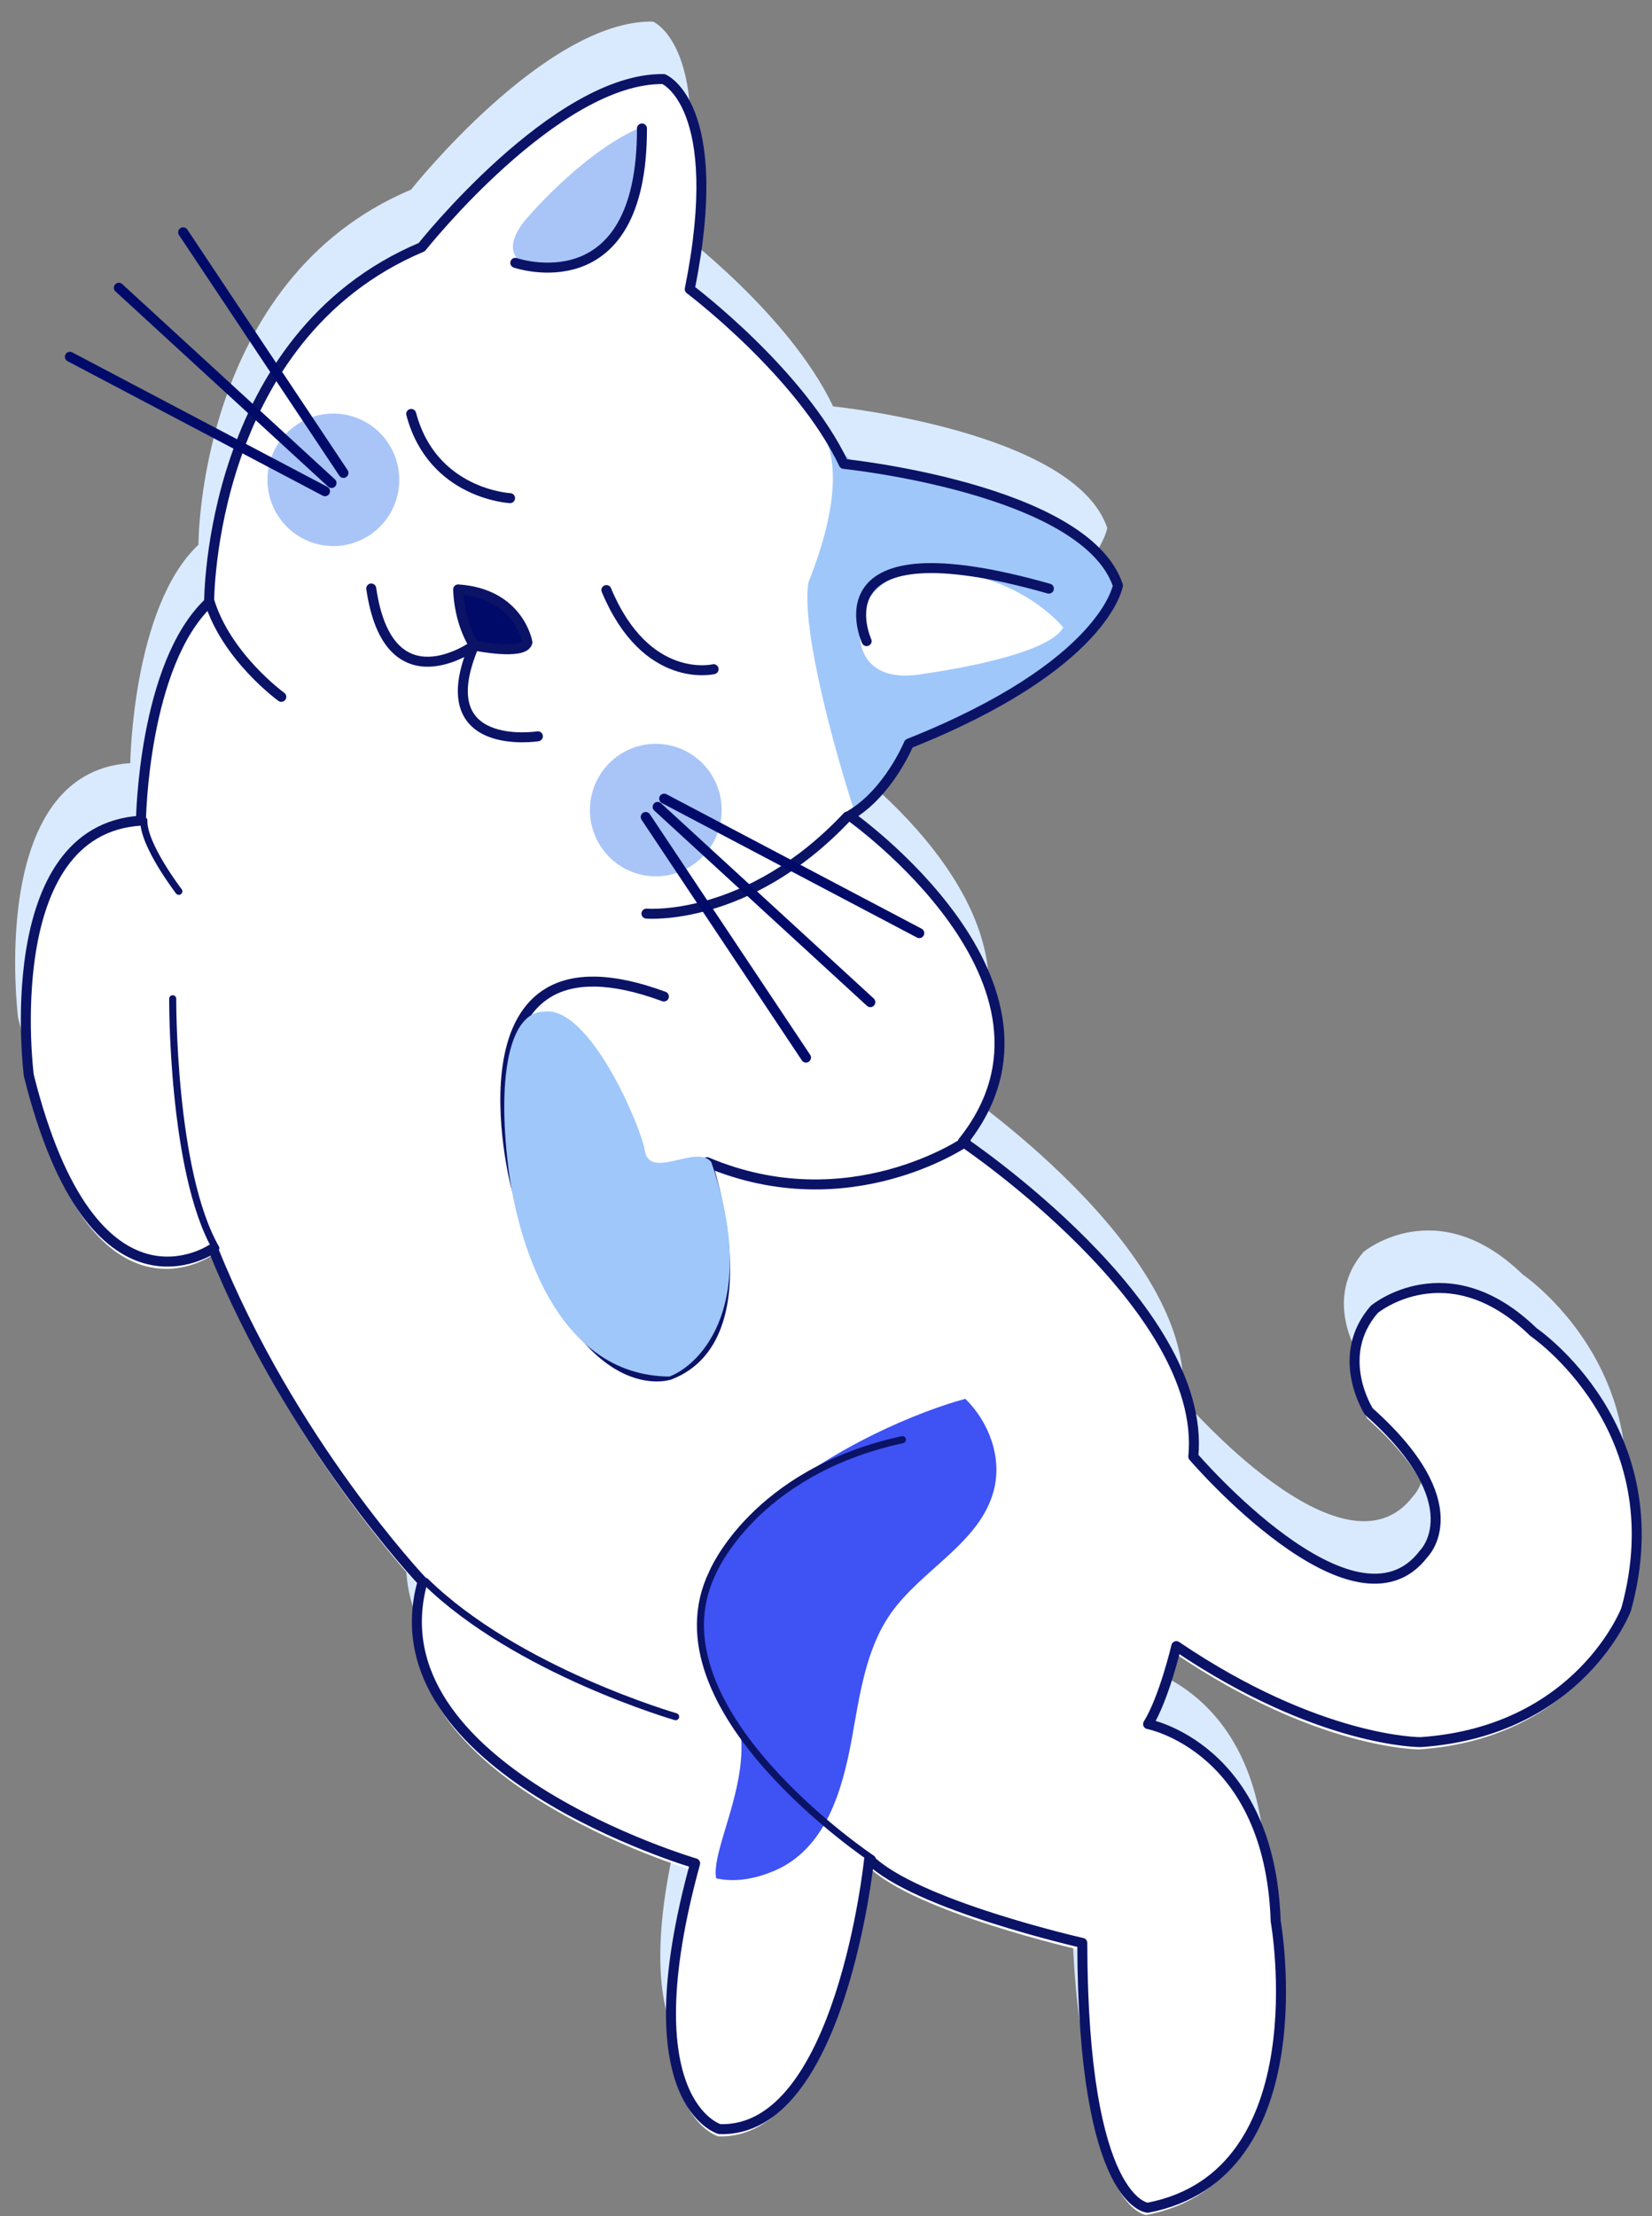 <svg width="331" height="444" viewBox="0 0 331 444" fill="none" xmlns="http://www.w3.org/2000/svg">
<rect x="0" y="0" width="331" height="444" fill="#808080" stroke="none"/>
<g clip-path="url(#clip0_418_6317)">
<path d="M82.529 305.33C82.529 305.33 56.041 277.391 40.517 238.576C40.517 238.576 16.527 255.455 3.634 203.934C3.634 203.934 -2.736 154.646 26.101 152.885C26.101 152.885 26.521 121.575 39.762 109.137C39.762 109.137 39.561 56.035 82.362 37.987C82.362 37.987 109.317 3.981 130.82 4.319C130.82 4.319 143.49 9.46 136.06 46.417C136.06 46.417 158.22 63.073 166.926 81.413C166.926 81.413 215.331 86.35 221.85 105.771C221.85 105.771 219.35 121.74 179.963 137.445C179.963 137.445 175.868 147.381 168.082 151.886C168.082 151.886 216.038 185.636 190.777 217.222C190.777 217.222 239.872 250.191 236.954 280.281C236.954 280.281 269.284 318.045 283.129 299.742C283.129 299.742 293.149 289.933 272.114 271.248C272.114 271.248 265.017 260.188 273.227 250.782C273.227 250.782 287.904 238.615 305.097 255.326C305.097 255.326 333.69 274.695 323.672 310.912C323.672 310.912 314.384 335.311 282.494 337.489C282.494 337.489 262.142 337.619 233.55 318.251C233.55 318.251 231.085 328.745 227.893 333.87C227.893 333.87 252.31 338.496 253.457 373.343C253.457 373.343 262.519 424.137 227.811 430.765C227.811 430.765 214.807 430.045 214.711 377.71C214.711 377.71 181.183 370.112 172.004 360.899C172.004 360.899 166.397 415.891 142.022 415.008C142.022 415.008 123.906 409.832 137.137 361.766C137.137 361.766 72.047 342.706 82.529 305.33Z" fill="#D9EAFF"/>
<path d="M85.256 316.806C85.256 316.806 58.767 288.867 43.243 250.052C43.243 250.052 19.254 266.931 6.361 215.41C6.361 215.41 -0.01 166.122 28.828 164.361C28.828 164.361 29.247 133.051 42.489 120.613C42.489 120.613 42.288 67.511 85.088 49.463C85.088 49.463 112.043 15.457 133.546 15.795C133.546 15.795 146.216 20.936 138.787 57.893C138.787 57.893 160.947 74.549 169.653 92.889C169.653 92.889 218.057 97.826 224.577 117.247C224.577 117.247 222.076 133.217 182.69 148.921C182.69 148.921 178.595 158.858 170.808 163.362C170.808 163.362 218.765 197.112 193.503 228.698C193.503 228.698 242.598 261.667 239.68 291.757C239.68 291.757 272.01 329.521 285.855 311.219C285.855 311.219 295.876 301.409 274.84 282.724C274.84 282.724 267.744 271.664 275.953 262.258C275.953 262.258 290.63 250.091 307.823 266.802C307.823 266.802 336.416 286.171 326.399 322.388C326.399 322.388 317.111 346.787 285.22 348.965C285.22 348.965 264.869 349.095 236.276 329.727C236.276 329.727 233.812 340.221 230.62 345.346C230.62 345.346 255.037 349.972 256.184 384.819C256.184 384.819 265.245 435.613 230.537 442.241C230.537 442.241 217.534 441.521 217.437 389.186C217.437 389.186 183.91 381.588 174.731 372.376C174.731 372.376 169.124 427.367 144.748 426.484C144.748 426.484 126.632 421.308 139.864 373.242C139.865 373.242 74.774 354.183 85.256 316.806Z" fill="white"/>
<path d="M84.398 318.3C84.398 318.3 57.909 290.361 42.386 251.545C42.386 251.545 18.396 268.425 5.503 216.904C5.503 216.904 -0.868 167.616 27.97 165.855C27.97 165.855 28.39 134.545 41.631 122.106C41.631 122.106 41.43 69.005 84.231 50.956C84.231 50.956 111.186 16.951 132.689 17.288C132.689 17.288 145.358 22.43 137.929 59.387C137.929 59.387 160.089 76.043 168.795 94.383C168.795 94.383 217.199 99.32 223.719 118.741C223.719 118.741 220.919 133.621 181.532 149.326C181.532 149.326 177.737 160.352 169.951 164.855C169.951 164.855 217.907 198.605 192.646 230.192C192.646 230.192 241.741 263.161 238.823 293.25C238.823 293.25 271.153 331.015 284.997 312.712C284.997 312.712 295.018 302.903 273.983 284.218C273.983 284.218 266.886 273.158 275.096 263.751C275.096 263.751 289.773 251.584 306.966 268.295C306.966 268.295 335.558 287.665 325.541 323.882C325.541 323.882 316.253 348.28 284.362 350.459C284.362 350.459 264.011 350.588 235.419 331.22C235.419 331.22 232.954 341.715 229.762 346.84C229.762 346.84 254.179 351.466 255.326 386.312C255.326 386.312 264.388 437.107 229.679 443.735C229.679 443.735 216.676 443.015 216.579 390.68C216.579 390.68 183.052 383.081 173.873 373.869C173.873 373.869 168.266 428.861 143.89 427.978C143.89 427.978 125.774 422.801 139.006 374.736C139.006 374.736 73.916 355.676 84.398 318.3Z" fill="white"/>
<path d="M161.967 116.697C160.514 126.285 167.395 150.859 171.017 161.948C177.813 159.583 181.676 151.467 182.758 147.704C192.984 147.014 209.031 135.375 215.776 129.642C225.642 122.384 223.786 115.501 221.614 112.074C213.821 101.88 184.57 94.292 170.929 92.665L164.639 86.489C167.678 91.167 168.357 100.731 161.967 116.697Z" fill="#9FC7FA"/>
<path d="M84.669 316.85C84.669 316.85 58.18 288.912 42.656 250.096C42.656 250.096 18.667 266.975 5.774 215.454C5.774 215.454 -0.597 166.167 28.241 164.405C28.241 164.405 28.661 133.095 41.902 120.657C41.902 120.657 41.701 67.555 84.502 49.507C84.502 49.507 111.456 15.501 132.959 15.839C132.959 15.839 145.629 20.98 138.2 57.938C138.2 57.938 160.36 74.593 169.066 92.934C169.066 92.934 217.47 97.871 223.99 117.291C223.99 117.291 221.49 133.261 182.103 148.966C182.103 148.966 178.008 158.902 170.222 163.406C170.222 163.406 218.178 197.156 192.918 228.742C192.918 228.742 242.013 261.711 239.094 291.8C239.094 291.8 271.425 329.565 285.269 311.262C285.269 311.262 295.29 301.453 274.255 282.768C274.255 282.768 267.158 271.708 275.368 262.301C275.368 262.301 290.045 250.134 307.238 266.846C307.238 266.846 335.83 286.215 325.813 322.432C325.813 322.432 316.525 346.83 284.634 349.009C284.634 349.009 264.283 349.138 235.691 329.77C235.691 329.77 233.226 340.265 230.034 345.39C230.034 345.39 254.451 350.016 255.598 384.862C255.598 384.862 264.66 435.657 229.951 442.285C229.951 442.285 216.948 441.565 216.851 389.23C216.851 389.23 183.324 381.631 174.145 372.419C174.145 372.419 168.538 427.411 144.162 426.528C144.162 426.528 126.046 421.351 139.278 373.286C139.278 373.286 74.186 354.226 84.669 316.85Z" stroke="#0B1367" stroke-width="2" stroke-miterlimit="10" stroke-linecap="round" stroke-linejoin="round"/>
<path d="M142.977 134.06C142.977 134.06 129.479 137.326 121.497 118.208" stroke="#0B1367" stroke-width="2" stroke-miterlimit="10" stroke-linecap="round" stroke-linejoin="round"/>
<path d="M102.195 99.796C102.195 99.796 86.643 99.008 82.389 82.923" stroke="#0B1367" stroke-width="2" stroke-miterlimit="10" stroke-linecap="round" stroke-linejoin="round"/>
<path d="M94.981 129.313C94.981 129.313 105.004 131.379 105.676 128.682C105.676 128.682 104.04 118.906 91.8 118.081C91.799 118.082 91.804 124.227 94.981 129.313Z" fill="#000B69" stroke="#0B1367" stroke-width="2" stroke-miterlimit="10" stroke-linecap="round" stroke-linejoin="round"/>
<path d="M172.38 128.16C172.38 128.16 172.584 137.355 185.351 134.938C185.351 134.938 209.734 131.716 213.037 125.71C213.037 125.71 204.457 114.713 186.279 114.134C178.124 113.874 170.943 120.126 172.38 128.16V128.16Z" fill="white"/>
<path d="M109.609 54.078C109.609 54.078 98.078 53.518 104.955 44.427C104.955 44.427 116.021 31.096 127.674 25.833C127.674 25.832 135.212 48.535 109.609 54.078Z" fill="#A9C5F7"/>
<path d="M107.773 147.506C107.773 147.506 85.781 150.976 94.982 129.314C94.982 129.314 77.857 141.783 74.383 117.895" stroke="#0B1367" stroke-width="2" stroke-miterlimit="10" stroke-linecap="round" stroke-linejoin="round"/>
<path d="M129.525 183.026C129.525 183.026 149.863 184.789 169.792 163.569" stroke="#0B1367" stroke-width="2" stroke-miterlimit="10" stroke-linecap="round" stroke-linejoin="round"/>
<path d="M193.506 228.698C193.506 228.698 170.145 244.866 141.665 232.827C141.665 232.827 153.581 267.969 134.17 275.419C134.17 275.419 115.443 281.935 103.302 237.349C103.302 237.349 89.589 183.596 133.019 199.632" stroke="#0B1367" stroke-width="2" stroke-miterlimit="10" stroke-linecap="round" stroke-linejoin="round"/>
<path d="M199.098 298.653C196.319 309.118 184.722 314.362 178.476 323.226C173.432 330.432 172.259 339.595 170.674 348.293C168.789 358.624 165.446 370.607 154.837 374.907C150.527 376.679 146.753 377.007 143.488 376.297C142.456 370.613 150.176 357.741 148.265 346.135C120.565 309.765 175.746 284.918 193.422 280.232C198.236 284.969 200.842 292.125 199.098 298.653Z" fill="#3F52F4"/>
<path d="M56.363 139.601C56.363 139.601 45.3 131.596 41.894 120.238" stroke="#0B1367" stroke-width="2" stroke-miterlimit="10" stroke-linecap="round" stroke-linejoin="round"/>
<path d="M35.833 178.56C35.833 178.56 28.659 169.229 28.828 164.362" stroke="#0B1367" stroke-width="1.417" stroke-miterlimit="10" stroke-linecap="round" stroke-linejoin="round"/>
<path d="M34.603 200.084C34.603 200.084 34.409 234.593 43.242 250.052" stroke="#0B1367" stroke-width="1.417" stroke-miterlimit="10" stroke-linecap="round" stroke-linejoin="round"/>
<path d="M135.369 343.907C135.369 343.907 103.544 334.722 85.256 316.807" stroke="#0B1367" stroke-width="1.417" stroke-miterlimit="10" stroke-linecap="round" stroke-linejoin="round"/>
<path d="M174.731 372.375C174.731 372.375 129.554 342.307 142.76 315.08C142.76 315.08 151.01 294.887 180.816 288.41" stroke="#0B1367" stroke-width="1.417" stroke-miterlimit="10" stroke-linecap="round" stroke-linejoin="round"/>
<path d="M173.644 128.441C173.644 128.441 162.614 104.428 210.158 117.92" stroke="#0B1367" stroke-width="2" stroke-miterlimit="10" stroke-linecap="round" stroke-linejoin="round"/>
<path d="M128.624 25.741C128.698 61.464 103.248 52.655 103.248 52.655" stroke="#0B1367" stroke-width="2" stroke-miterlimit="10" stroke-linecap="round" stroke-linejoin="round"/>
<path d="M142.516 232.813C152.223 260.984 140.614 273.31 134.127 275.766C111.24 275.604 103.591 248.15 101.839 233.822C99.485 214.564 102.428 202.745 108.942 202.669C117.988 201.314 128.153 225.063 129.161 230.29C129.946 236.709 139.63 229.037 142.516 232.813Z" fill="#9FC7FA"/>
<path d="M77.699 88.641C73.588 82.587 65.373 81.031 59.351 85.164C53.329 89.298 51.779 97.556 55.89 103.61C60.001 109.663 68.216 111.22 74.238 107.086C80.26 102.953 81.809 94.694 77.699 88.641Z" fill="#A9C5F7"/>
<path d="M65.121 98.413L14.006 71.475" stroke="#000B69" stroke-width="2" stroke-linecap="round"/>
<path d="M66.427 96.763L23.811 57.645" stroke="#000B69" stroke-width="2" stroke-linecap="round"/>
<path d="M68.815 94.738L36.701 46.542" stroke="#000B69" stroke-width="2" stroke-linecap="round"/>
<path d="M120.496 169.769C124.607 175.823 132.821 177.379 138.843 173.246C144.865 169.112 146.415 160.854 142.304 154.8C138.193 148.747 129.978 147.19 123.956 151.324C117.934 155.458 116.385 163.716 120.496 169.769Z" fill="#A9C5F7"/>
<path d="M133.073 159.997L184.188 186.935" stroke="#000B69" stroke-width="2" stroke-linecap="round"/>
<path d="M131.767 161.647L174.383 200.765" stroke="#000B69" stroke-width="2" stroke-linecap="round"/>
<path d="M129.379 163.672L161.493 211.868" stroke="#000B69" stroke-width="2" stroke-linecap="round"/>
</g>
<defs>
<clipPath id="clip0_418_6317">
<rect width="330" height="444" fill="white" transform="translate(0.5)"/>
</clipPath>
</defs>
</svg>

